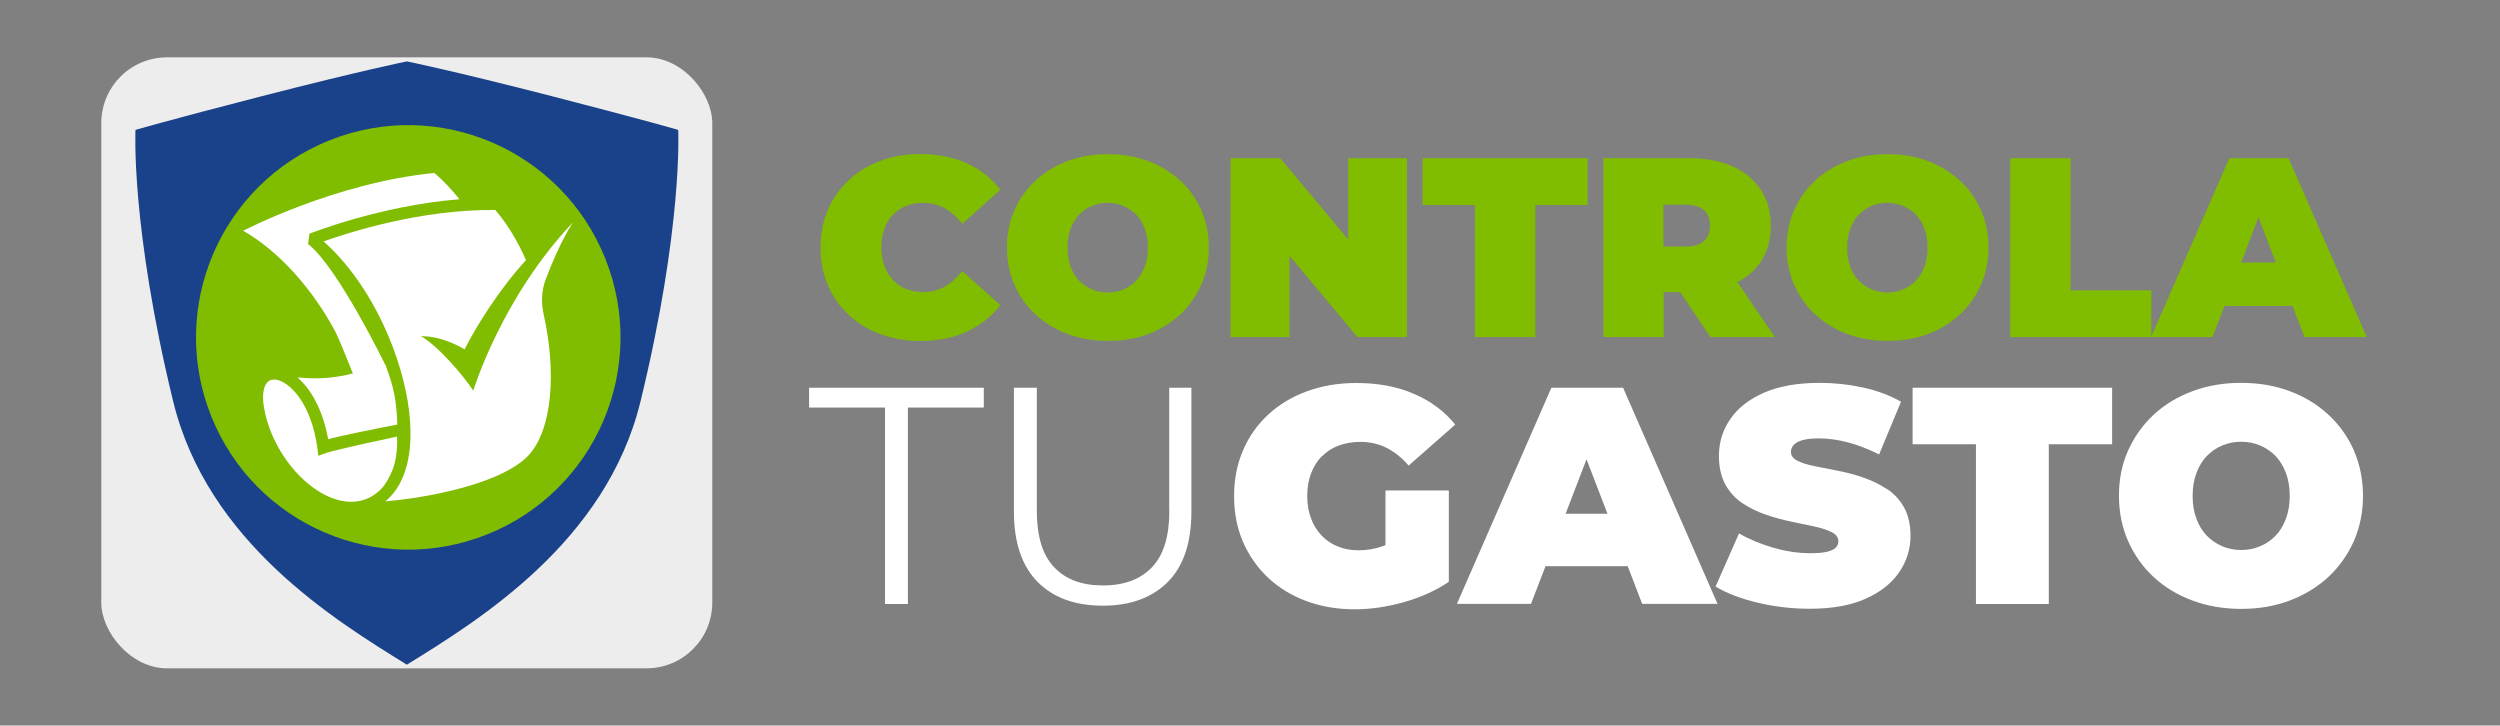 <?xml version="1.0" encoding="UTF-8"?>
<svg xmlns="http://www.w3.org/2000/svg" version="1.1" viewBox="0 0 179.18 52">
  <rect x="0" y="0" width="179.18" height="52" fill="#808080" stroke="none"/>
  <defs>
    <style>
      .cls-1 {
        fill: #80bc00;
      }

      .cls-2 {
        fill: #fff;
      }

      .cls-3 {
        fill: #eeeded;
      }

      .cls-4 {
        fill: #1a428a;
      }
    </style>
  </defs>
  <!-- Generator: Adobe Illustrator 28.7.1, SVG Export Plug-In . SVG Version: 1.2.0 Build 142)  -->
  <g>
    <g id="Capa_1">
      <g>
        <g>
          <polygon class="cls-2" points="57.99 29.21 63.43 29.21 63.43 43.29 65.07 43.29 65.07 29.21 70.51 29.21 70.51 27.79 57.99 27.79 57.99 29.21"/>
          <path class="cls-2" d="M83.81,36.6c0,1.83-.41,3.18-1.24,4.05-.83.87-2,1.31-3.52,1.31s-2.67-.43-3.5-1.31c-.83-.87-1.24-2.22-1.24-4.05v-8.81h-1.64v8.87c0,2.23.57,3.91,1.7,5.05,1.14,1.14,2.69,1.7,4.67,1.7s3.53-.57,4.66-1.7c1.13-1.14,1.69-2.82,1.69-5.05v-8.87h-1.59v8.81Z"/>
          <path class="cls-2" d="M94.75,32.71c.32-.34.72-.6,1.18-.77s.98-.27,1.56-.27c.69,0,1.32.14,1.89.43.57.29,1.1.71,1.58,1.27l3.34-2.94c-.78-.96-1.77-1.7-2.98-2.21-1.2-.52-2.57-.77-4.11-.77-1.28,0-2.46.2-3.53.59-1.07.39-2,.95-2.78,1.67-.78.72-1.39,1.58-1.81,2.57-.43.99-.64,2.08-.64,3.28s.21,2.29.64,3.28c.43.99,1.03,1.84,1.8,2.57.77.72,1.69,1.28,2.74,1.67,1.05.39,2.21.59,3.46.59,1.14,0,2.31-.17,3.52-.51,1.21-.34,2.29-.83,3.23-1.46v-6.55h-4.54v3.92c-.06.02-.12.05-.18.07-.56.2-1.14.3-1.73.3s-1.07-.09-1.52-.28c-.45-.18-.84-.45-1.16-.79-.32-.34-.58-.75-.75-1.23-.18-.48-.27-1.01-.27-1.58,0-.6.09-1.14.27-1.62.18-.47.43-.88.75-1.22Z"/>
          <path class="cls-2" d="M111.19,27.79l-6.77,15.49h5.31l1.04-2.7h5.89l1.04,2.7h5.4l-6.77-15.49h-5.13ZM112.21,36.82l1.5-3.9,1.5,3.9h-3Z"/>
          <path class="cls-2" d="M135.23,35.05c-.51-.34-1.07-.61-1.67-.82-.61-.21-1.21-.37-1.83-.49-.61-.12-1.17-.23-1.68-.33-.51-.1-.92-.23-1.23-.39-.31-.16-.46-.37-.46-.63,0-.18.06-.34.19-.49.13-.15.34-.27.63-.35.29-.09.69-.13,1.19-.13.68,0,1.38.1,2.09.29.72.19,1.46.48,2.22.86l1.57-3.78c-.81-.46-1.73-.8-2.74-1.02-1.02-.22-2.05-.33-3.1-.33-1.59,0-2.92.24-3.99.71-1.07.47-1.87,1.1-2.41,1.89-.54.79-.81,1.66-.81,2.62,0,.83.16,1.52.46,2.07.31.55.72,1,1.23,1.34.51.34,1.07.61,1.68.82.61.21,1.22.37,1.83.5.6.13,1.16.24,1.67.35.51.11.92.25,1.23.41.31.16.46.38.46.66,0,.18-.07.33-.2.45-.13.13-.34.22-.63.29-.29.07-.68.1-1.18.1-.86,0-1.74-.13-2.64-.39s-1.73-.6-2.47-1.03l-1.68,3.81c.78.47,1.78.86,2.99,1.15,1.21.29,2.46.44,3.76.44,1.61,0,2.94-.24,4.01-.72s1.86-1.11,2.4-1.9c.54-.79.81-1.66.81-2.6,0-.81-.16-1.49-.46-2.04-.31-.55-.72-.99-1.23-1.33Z"/>
          <polygon class="cls-2" points="137.08 31.84 141.62 31.84 141.62 43.29 146.84 43.29 146.84 31.84 151.38 31.84 151.38 27.79 137.08 27.79 137.08 31.84"/>
          <path class="cls-2" d="M168.72,32.3c-.44-.98-1.04-1.84-1.83-2.57s-1.7-1.29-2.77-1.69c-1.06-.4-2.23-.6-3.5-.6s-2.42.2-3.49.6c-1.07.4-2,.96-2.78,1.69s-1.39,1.59-1.83,2.57c-.44.98-.65,2.06-.65,3.24s.22,2.24.65,3.23c.44.99,1.04,1.85,1.83,2.58.78.73,1.71,1.29,2.78,1.69,1.07.4,2.24.6,3.51.6s2.41-.2,3.47-.6c1.06-.4,1.98-.96,2.77-1.69.78-.73,1.39-1.59,1.83-2.58.43-.99.65-2.07.65-3.23s-.22-2.26-.65-3.24ZM163.84,37.17c-.18.48-.42.89-.74,1.22-.32.33-.69.59-1.11.76-.42.18-.87.27-1.36.27s-.94-.09-1.36-.27c-.42-.18-.79-.43-1.11-.76-.32-.33-.56-.74-.74-1.22-.18-.48-.27-1.02-.27-1.63s.09-1.15.27-1.63c.18-.48.42-.89.74-1.22.32-.33.69-.59,1.11-.76.42-.18.87-.27,1.36-.27s.94.09,1.36.27c.42.18.79.43,1.11.76.32.33.56.74.74,1.22.18.48.27,1.02.27,1.63s-.09,1.15-.27,1.63Z"/>
        </g>
        <g>
          <path class="cls-1" d="M64,15.4c.26-.28.58-.49.94-.64.37-.15.78-.22,1.23-.22.57,0,1.09.13,1.55.39.46.26.88.63,1.25,1.11l2.73-2.44c-.64-.83-1.44-1.47-2.41-1.9-.97-.44-2.08-.66-3.34-.66-1.03,0-1.98.16-2.85.49-.87.32-1.63.78-2.27,1.38-.64.6-1.14,1.31-1.49,2.12-.35.82-.53,1.72-.53,2.71s.18,1.89.53,2.71c.35.82.85,1.53,1.49,2.12.64.6,1.4,1.06,2.27,1.38s1.82.49,2.85.49c1.26,0,2.37-.22,3.34-.67.97-.45,1.77-1.08,2.41-1.9l-2.73-2.44c-.38.48-.8.85-1.25,1.11-.46.26-.97.39-1.55.39-.45,0-.86-.07-1.23-.22s-.68-.36-.94-.64c-.26-.28-.47-.62-.61-1.02-.15-.4-.22-.84-.22-1.33s.07-.93.22-1.33c.15-.4.35-.74.61-1.02Z"/>
          <path class="cls-1" d="M84.58,12.94c-.65-.6-1.41-1.07-2.29-1.4-.88-.33-1.84-.49-2.89-.49s-2,.16-2.88.49c-.89.33-1.65.8-2.3,1.4-.65.6-1.15,1.31-1.51,2.12-.36.81-.54,1.71-.54,2.68s.18,1.86.54,2.67c.36.82.86,1.53,1.51,2.13.65.6,1.41,1.07,2.3,1.4.89.33,1.85.49,2.9.49s2-.16,2.88-.49c.88-.33,1.64-.8,2.29-1.4.65-.6,1.15-1.32,1.51-2.13.36-.82.54-1.71.54-2.67s-.18-1.87-.54-2.68c-.36-.81-.86-1.52-1.51-2.12ZM82.05,19.1c-.15.4-.35.73-.61,1.01s-.57.49-.92.63-.72.22-1.13.22-.78-.07-1.13-.22c-.35-.15-.65-.36-.92-.63-.26-.27-.47-.61-.61-1.01-.15-.4-.22-.85-.22-1.35s.07-.95.22-1.35c.15-.4.35-.73.61-1.01.26-.27.57-.49.92-.63.35-.15.72-.22,1.13-.22s.78.07,1.13.22c.35.15.65.36.92.63s.47.61.61,1.01c.15.4.22.85.22,1.35s-.07.95-.22,1.35Z"/>
          <polygon class="cls-1" points="96.63 17.17 91.76 11.34 88.2 11.34 88.2 24.16 92.42 24.16 92.42 18.33 97.29 24.16 100.84 24.16 100.84 11.34 96.63 11.34 96.63 17.17"/>
          <polygon class="cls-1" points="101.96 14.69 105.71 14.69 105.71 24.16 110.04 24.16 110.04 14.69 113.79 14.69 113.79 11.34 101.96 11.34 101.96 14.69"/>
          <path class="cls-1" d="M126.21,18.73c.48-.71.71-1.57.71-2.55s-.24-1.85-.71-2.57c-.48-.73-1.15-1.29-2.02-1.68s-1.91-.59-3.1-.59h-6.17v12.82h4.32v-3.22h1.18l2.17,3.22h4.62l-2.69-3.94c.72-.37,1.29-.86,1.7-1.49ZM122.13,15.07c.29.27.43.63.43,1.1s-.14.83-.43,1.1c-.29.27-.73.4-1.33.4h-1.58v-3h1.58c.6,0,1.04.13,1.33.4Z"/>
          <path class="cls-1" d="M140.46,12.94c-.65-.6-1.41-1.07-2.29-1.4-.88-.33-1.84-.49-2.89-.49s-2,.16-2.88.49c-.89.33-1.65.8-2.3,1.4-.65.6-1.15,1.31-1.51,2.12-.36.81-.54,1.71-.54,2.68s.18,1.86.54,2.67c.36.82.86,1.53,1.51,2.13.65.6,1.41,1.07,2.3,1.4.89.33,1.85.49,2.9.49s2-.16,2.88-.49c.88-.33,1.64-.8,2.29-1.4.65-.6,1.15-1.32,1.51-2.13.36-.82.54-1.71.54-2.67s-.18-1.87-.54-2.68c-.36-.81-.86-1.52-1.51-2.12ZM137.93,19.1c-.15.4-.35.73-.61,1.01-.26.27-.57.49-.92.63-.35.15-.72.22-1.13.22s-.78-.07-1.13-.22-.65-.36-.92-.63c-.26-.27-.47-.61-.61-1.01-.15-.4-.22-.85-.22-1.35s.07-.95.22-1.35c.15-.4.35-.73.61-1.01.26-.27.57-.49.92-.63.35-.15.72-.22,1.13-.22s.78.07,1.13.22c.35.15.65.36.92.63.26.27.47.61.61,1.01.15.4.22.85.22,1.35s-.07.95-.22,1.35Z"/>
          <path class="cls-1" d="M165.16,24.16h4.47l-5.6-12.82h-4.25l-5.59,12.78v-3.31h-5.79v-9.47h-4.32v12.82h14.49l.86-2.23h4.88l.86,2.23ZM160.63,18.81l1.24-3.23,1.24,3.23h-2.48Z"/>
        </g>
      </g>
      <g>
        <rect class="cls-3" x="7.26" y="4.11" width="43.79" height="43.79" rx="4.71" ry="4.71"/>
        <g>
          <path class="cls-4" d="M29.16,4.4s3.27.66,10.38,2.49c6.71,1.73,9.07,2.42,9.07,2.42,0,0,.35,6.92-2.7,19.45-2.46,10.11-11.63,15.71-16.75,18.88-5.12-3.17-14.29-8.77-16.75-18.88-3.05-12.53-2.7-19.45-2.7-19.45,0,0,2.35-.69,9.07-2.42,7.11-1.83,10.38-2.49,10.38-2.49Z"/>
          <g>
            <circle class="cls-1" cx="29.26" cy="24.18" r="15.21" transform="translate(-6.89 12.61) rotate(-21.82)"/>
            <path class="cls-2" d="M28.46,31.29c-1.16.24-3.52.76-4.77,1.08-.45.12-.87.3-.87.3l-.07-.54c-.44-3.27-2.02-4.75-2.92-4.91h0c-.27-.05-.49,0-.65.16-.3.3-.4.94-.27,1.76.59,3.62,3.71,6.94,6.4,6.82h0c.55-.02,1.06-.19,1.51-.5.28-.19.51-.41.71-.66.7-1.03.98-1.96.93-3.5Z"/>
            <path class="cls-2" d="M39.14,19.96h0c.97-2.6,1.88-3.95,1.93-4.03-5.14,5.43-7.15,12.07-7.15,12.07-.69-1.07-2.58-3.27-3.75-3.9,1.56-.05,3.13.94,3.13.94.76-1.54,2.45-4.27,4.4-6.4-.6-1.36-1.34-2.59-2.2-3.59-5.3-.06-10.48,1.6-12.31,2.25,2.01,1.77,3.8,4.49,4.97,7.59.8,2.12,1.24,4.21,1.26,6.04.03,2.28-.59,4-1.8,5,3.02-.25,7.64-1.17,9.77-2.85l.04-.03c.07-.06.14-.11.2-.17l.21-.2c1.78-1.88,2.04-6.08,1.12-10.17-.19-.85-.14-1.73.17-2.55Z"/>
            <path class="cls-2" d="M27.61,26.14s-3.41-7.01-5.53-8.65l.1-.74c.06-.02,5.03-2.01,10.75-2.47-.56-.7-1.15-1.33-1.77-1.86-.02-.01-.04-.02-.06-.02-7.1.7-13.67,4.14-13.67,4.14,2.62,1.49,5,4.24,6.59,7.2.22.41.89,2.07,1.27,3.02-1.1.3-2.42.45-3.97.29.94.81,1.81,2.28,2.2,4.43.51-.17,3.81-.84,4.95-1.05.02-.44-.1-1.65-.2-2.13-.17-.82-.33-1.29-.65-2.17Z"/>
          </g>
        </g>
      </g>
    </g>
  </g>
</svg>